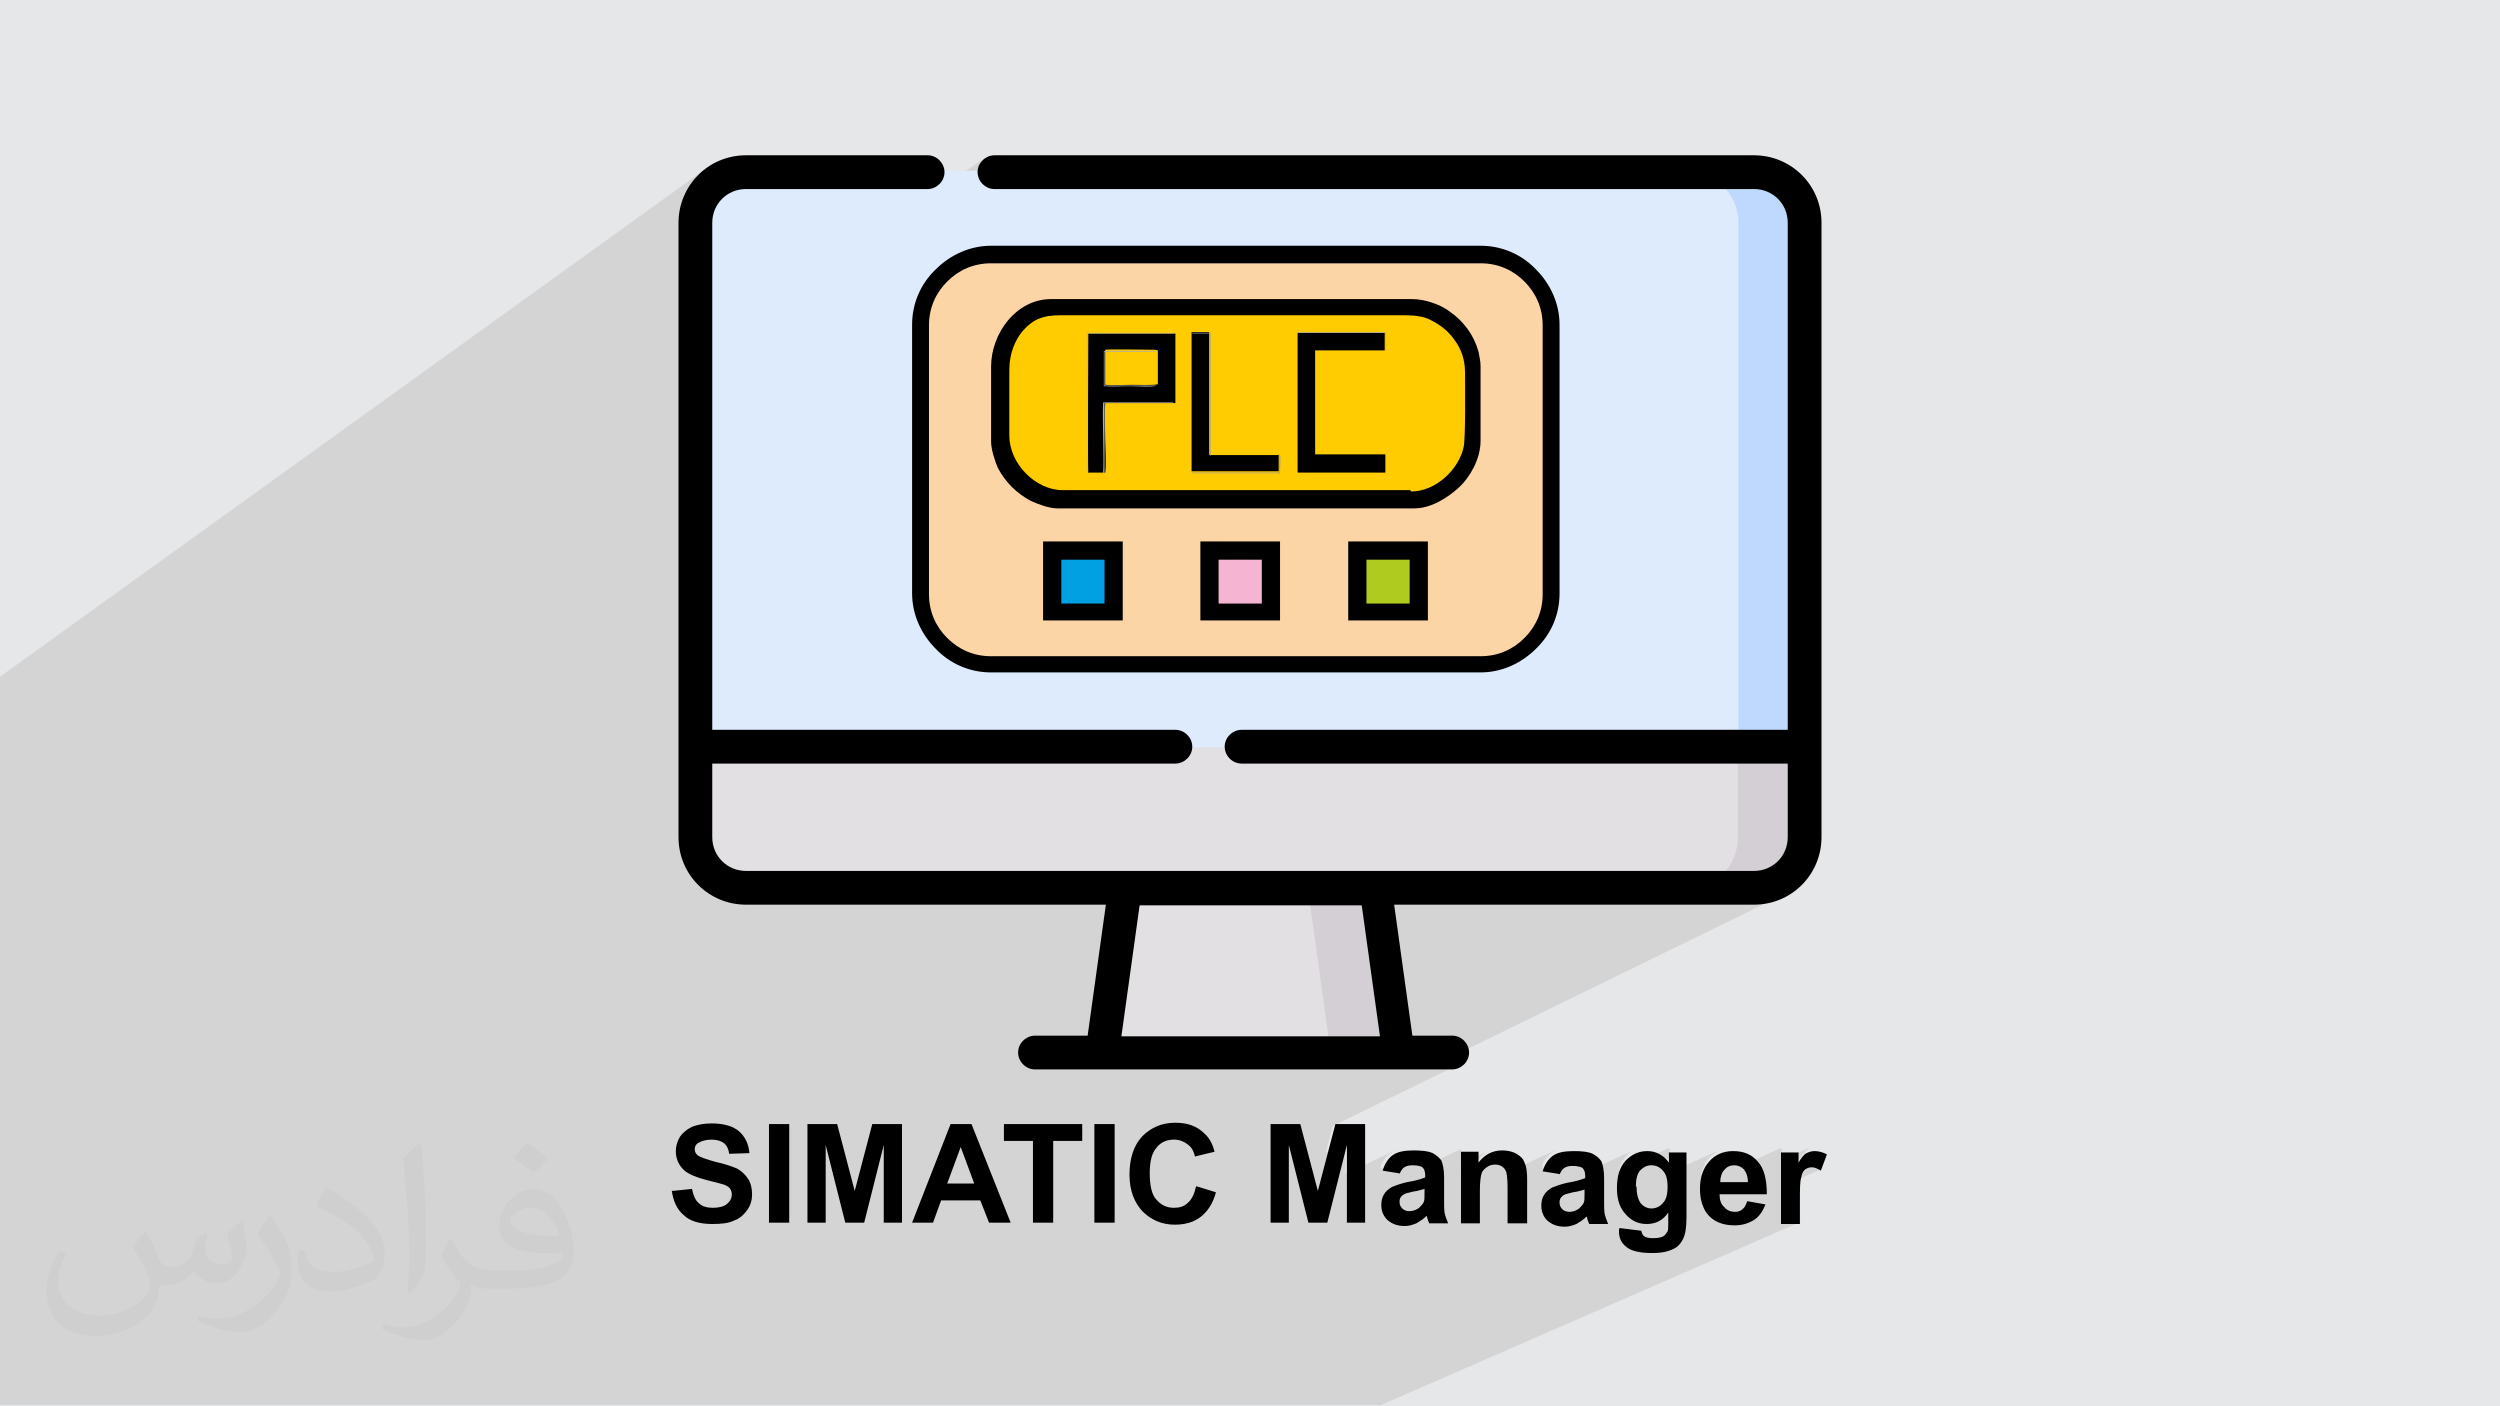 <?xml version="1.0" encoding="UTF-8"?>
<!DOCTYPE svg PUBLIC "-//W3C//DTD SVG 1.1//EN" "http://www.w3.org/Graphics/SVG/1.1/DTD/svg11.dtd">
<!-- Creator: CorelDRAW 2017 -->
<svg xmlns="http://www.w3.org/2000/svg" xml:space="preserve" width="3.703in" height="2.083in" version="1.1" style="shape-rendering:geometricPrecision; text-rendering:geometricPrecision; image-rendering:optimizeQuality; fill-rule:evenodd; clip-rule:evenodd"
viewBox="0 0 3703 2083"
 xmlns:xlink="http://www.w3.org/1999/xlink"
 enable-background="new 0 0 512 512">
 <defs>
  <style type="text/css">
   <![CDATA[
    .str0 {stroke:#2B2A29;stroke-width:6.945}
    .fil7 {fill:black}
    .fil10 {fill:#00A0E3}
    .fil14 {fill:#989898}
    .fil15 {fill:#AFAFAF}
    .fil12 {fill:#B0CB1F}
    .fil4 {fill:#BED9FD}
    .fil6 {fill:#D4CFD5}
    .fil3 {fill:#DDEBFD}
    .fil5 {fill:#E3E0E4}
    .fil0 {fill:#E6E7E8}
    .fil11 {fill:#F5B5D2}
    .fil8 {fill:#FCD5A6}
    .fil13 {fill:#FECC00}
    .fil9 {fill:black;fill-rule:nonzero}
    .fil2 {fill:#373435;fill-opacity:0.031}
    .fil1 {fill:#373435;fill-opacity:0.102}
   ]]>
  </style>
 </defs>
 <g id="Layer_x0020_1">
  <polygon class="fil0" points="0,0 3703,0 3703,2083 0,2083 "/>
  <path class="fil1" d="M2555 279l-2 -3 -5 -5 -6 -4 -6 -4 -7 -3 -7 -3 -7 -2 -7 -1 -8 0 -40 25 -986 0 -5 -1 -5 -1 -4 -2 -4 -3 -3 -4 -2 -4 -1 -5 -1 -5 1 -5 1 -5 2 -4 3 -4 4 -3 -430 295 0 -8 358 -246 -4 2 -5 1 -5 1 -269 0 -5 0 -5 1 -5 1 -5 2 -4 2 -4 3 -47 34 1 -7 2 -7 3 -7 3 -7 4 -6 4 -6 5 -5 5 -5 6 -4 -55 39 1 -5 3 -9 4 -9 5 -8 6 -8 6 -7 7 -6 8 -6 -1049 755 0 25 0 20 0 8 0 7 0 3 0 160 0 4 0 7 0 11 0 34 0 49 0 13 0 7 0 6 0 15 0 19 0 41 0 18 0 16 0 10 0 3 0 2 0 15 0 1 0 4 0 15 0 5 0 11 0 1 0 33 0 0 0 1 0 2 0 19 0 7 0 2 0 2 0 0 0 8 0 1 0 0 0 17 0 2 0 0 0 0 0 1 0 1 0 17 0 0 0 24 0 9 0 0 0 0 0 10 0 9 0 0 0 1 0 7 0 4 0 0 0 7 0 2 0 18 0 10 0 18 0 5 0 13 0 3 0 21 0 29 0 3 0 2 0 2 0 9 0 1 0 5 0 8 0 20 0 14 0 57 0 1 0 21 0 13 0 89 42 0 5 0 8 0 11 0 55 0 135 0 6 0 10 0 39 0 4 0 46 0 20 0 18 0 8 0 6 0 72 0 5 0 2 0 9 0 9 0 5 0 49 0 1 0 4 0 1 0 8 0 28 0 2 0 8 0 8 0 11 0 9 0 8 0 12 0 6 0 8 0 1 0 1 0 16 0 26 0 1 0 27 0 12 0 14 0 1 0 12 0 7 0 0 0 4 0 2 0 14 0 12 0 18 0 4 0 38 0 7 0 1 0 27 0 17 0 3 0 1 0 8 0 0 0 5 0 1 0 14 0 1 0 10 0 21 0 7 0 0 0 10 0 14 0 0 0 4 0 1 0 1 0 13 0 1 0 1 0 12 0 15 0 12 0 7 0 3 0 11 0 5 0 5 0 5 0 10 0 53 0 4 0 83 0 4 0 25 0 2 0 17 0 6 0 8 0 18 0 3 0 3 0 19 0 2 0 19 0 3 0 5 0 3 0 4 0 19 0 3 0 29 0 25 0 5 0 7 0 19 0 2 0 17 0 7 0 8 0 12 0 13 0 13 0 4 0 2 0 25 0 8 0 4 0 5 0 11 0 7 0 12 0 17 0 24 0 6 0 7 0 20 0 18 0 8 0 20 0 2 0 10 0 17 0 9 0 5 0 0 0 4 0 9 0 32 0 9 0 7 0 4 0 5 0 10 0 28 0 24 0 47 0 26 0 623 -272 -28 0 0 -52 60 -27 -2 -1 -2 -1 -2 -1 -2 -1 -2 -1 -2 0 -2 0 -2 0 -1 0 -1 0 -1 0 -1 0 -1 0 -40 18 0 -15 26 -12 2 -3 2 -2 2 -2 2 -2 1 -2 1 -1 1 -1 1 -1 1 -1 1 -1 -41 18 0 -18 -56 25 -1 -1 -2 -1 -2 -1 -2 -1 -2 -1 -2 0 -2 0 -2 0 -2 0 -2 0 -2 1 -2 1 -41 18 1 -3 2 -5 2 -5 2 -5 3 -4 3 -4 4 -3 4 -3 4 -3 4 -2 -78 35 -1 -3 -1 -3 -1 -2 -2 -2 -2 -2 -2 -2 -2 -1 -1 -1 15 -7 0 -15 -75 34 0 0 1 -5 2 -5 2 -4 3 -4 3 -4 3 -3 3 -3 4 -2 4 -2 -76 35 0 -2 0 -2 0 -2 0 -2 0 -2 -1 -1 -1 -1 -1 -1 -1 -1 -1 -1 -1 -1 -2 -1 -2 0 -2 0 -2 0 -2 0 -3 0 -2 0 -2 0 -2 0 -2 0 -1 0 -1 1 -21 10 -13 -2 1 -4 1 -3 2 -3 2 -3 2 -3 2 -2 2 -2 3 -2 3 -2 3 -2 -73 34 0 -1 0 -2 0 -2 0 -1 0 -1 -1 -1 -1 -1 -1 -1 -1 -1 -1 -1 -1 -1 -1 -1 -1 -1 -1 -1 -1 0 -1 0 -1 0 -1 0 -1 0 -1 0 -2 0 -2 0 -2 0 -2 0 -2 1 -2 1 -41 19 0 -13 26 -12 4 -4 4 -4 4 -3 4 -2 -42 20 0 -22 -56 26 0 -1 -1 -1 -1 -1 -1 -1 -1 -1 -1 -1 -2 -1 -2 0 -2 0 -2 0 -2 0 -3 0 -2 0 -2 0 -2 0 -2 0 -1 0 -1 1 -21 10 -14 -2 1 -4 1 -3 2 -3 2 -3 2 -3 2 -2 2 -2 3 -2 3 -2 3 -2 -73 35 0 -46 -29 14 10 -39 184 -90 -5 1 -5 1 -28 0 522 -255 -9 4 -9 3 -10 2 -10 2 -10 1 -33 0 68 -34 -7 3 -4 1 9 -4 -7 3 -4 1 12 -6 -7 3 -7 3 -7 2 -8 1 -8 0 -42 0 66 -33 4 -3 4 -3 4 -3 3 -4 3 -4 3 -4 2 -4 2 -5 1 -5 1 -5 0 -5 0 -109 -74 0 0 -11 74 -38 0 -751 0 -5 -1 -5 -1 -5 -2 -5 -2 -4 -3 -4 -3 -4 -3 -4 -4 -3 -4 -3 -4 -3 -4 -2 -5 -2 -5 -1 -5 -1 -5 0 -44 0zm44 -25l0 0z"/>
  <path class="fil2" d="M217 1826c7,11 12,21 16,32 3,7 5,19 21,19 5,0 11,-1 17,-5 7,-3 12,-9 14,-17l6 -21 15 -7 1 1c-2,8 -3,16 -3,21 0,18 15,24 27,24 7,0 13,-3 13,-10 0,-8 -4,-22 -8,-35 7,-7 14,-14 22,-20l1 1c4,15 6,30 6,40 0,10 -4,20 -8,27 -7,14 -20,25 -36,25 -12,0 -25,-6 -34,-17l-1 0c-9,11 -22,20 -43,20l-7 0c-1,14 -4,24 -9,33 -13,25 -50,42 -85,42 -49,0 -73,-28 -73,-66 0,-23 8,-45 19,-60l10 4c-7,14 -12,27 -12,40 0,35 29,52 62,52 30,0 68,-19 75,-42 -3,-25 -12,-36 -26,-59 4,-7 10,-15 17,-23l1 0 0 0 0 0 0 0 0 0 2 1 0 0zm564 -133c10,6 20,14 30,23 -6,8 -12,15 -21,21 -10,-8 -20,-15 -30,-22 7,-8 14,-15 20,-22l0 0 0 0 0 0 0 0 1 0 0 0zm5 96c-17,0 -30,11 -30,19 0,17 33,23 73,23 -5,-20 -22,-42 -43,-42zm-37 93c22,0 41,-1 55,-4 16,-4 30,-12 30,-18 0,-1 0,-3 -1,-5 -9,1 -19,1 -29,1 -29,0 -52,-7 -61,-23 -2,-5 -4,-10 -4,-16 0,-16 7,-32 19,-42 10,-9 21,-14 33,-14 20,0 37,16 48,42 6,14 11,30 11,51 0,14 -4,25 -12,34 -16,15 -45,21 -90,21l-20 0 0 0 -5 0c-11,0 -19,-2 -25,-7l-1 0c0,3 1,5 1,7 0,10 -3,23 -10,33 -20,30 -42,43 -60,43 -19,0 -42,-7 -63,-17l4 -7c7,3 16,5 29,5 34,0 78,-33 84,-64 -1,-3 -3,-6 -7,-10 -10,-12 -16,-22 -22,-32 5,-10 10,-18 14,-25l2 0c14,29 28,46 57,46l5 0 0 0 21 0 0 0 0 0 0 0 0 0 -3 1 0 0zm-146 31c2,-14 3,-29 3,-43l0 -21c0,-39 -5,-96 -9,-133 7,-8 17,-17 25,-23l2 1c5,47 7,101 7,151 0,13 -1,26 -2,35 -1,12 -8,21 -22,35l-3 -1 0 0 0 0 0 0 0 0 -1 -1 0 0zm-151 -62c1,18 10,33 41,33 20,0 36,-5 55,-14 3,-1 5,-3 5,-5 0,-12 -9,-27 -24,-41 -14,-13 -34,-25 -51,-32 -6,-3 -8,-5 -8,-8 0,-5 7,-16 13,-24l2 0c20,11 43,27 60,44 15,16 25,33 25,51 0,13 -4,26 -11,38 -22,11 -46,20 -70,20 -29,0 -48,-14 -48,-45 0,-3 0,-9 1,-16l10 0 0 0 0 0 0 0 0 0 0 -1 0 0zm-52 -52l18 29c7,11 13,22 13,41l0 24c0,19 -12,39 -32,60 -15,14 -29,20 -42,20 -19,0 -40,-6 -65,-17l3 -7c8,2 17,4 28,4 36,0 72,-26 89,-58 2,-4 3,-7 3,-9 0,-4 -2,-8 -4,-11 -9,-17 -19,-33 -30,-47 6,-9 12,-18 18,-27l1 0 0 0 0 0 0 0 0 0 0 -2 0 0z"/>
  <g id="_1905146532368">
   <g>
    <path class="fil3" d="M2598 1315l-1493 0c-41,0 -76,-33 -76,-76l0 -910c0,-41 33,-76 76,-76l1493 0c41,0 76,33 76,76l0 910c0,41 -33,76 -76,76l0 0z"/>
    <path class="fil4" d="M2598 254l-99 0c41,0 76,33 76,76l0 910c0,41 -33,76 -76,76l99 0c41,0 76,-33 76,-76l0 -910c0,-41 -33,-76 -76,-76l0 0z"/>
    <path class="fil5" d="M1029 1107l0 134c0,41 33,76 76,76l1493 0c41,0 76,-33 76,-76l0 -134 -1644 0 -1 0z"/>
    <path class="fil6" d="M2574 1107l0 134c0,41 -33,76 -76,76l99 0c41,0 76,-33 76,-76l0 -134 -99 0z"/>
    <polygon class="fil5" points="2070,1559 1632,1559 1666,1315 2037,1315 "/>
    <polygon class="fil6" points="2037,1315 1937,1315 1971,1559 2070,1559 "/>
    <path class="fil7" d="M2598 230l-1125 0c-13,0 -25,11 -25,25 0,13 11,25 25,25l1125 0c28,0 50,22 50,50l0 751 -809 0c-13,0 -25,11 -25,25 0,13 11,25 25,25l809 0 0 109c0,28 -22,50 -50,50l-1493 0c-28,0 -50,-22 -50,-50l0 -109 686 0c13,0 25,-11 25,-25 0,-13 -11,-25 -25,-25l-686 0 0 -751c0,-28 22,-50 50,-50l269 0c13,0 25,-11 25,-25 0,-13 -11,-25 -25,-25l-269 0c-56,0 -100,45 -100,100l0 910c0,56 45,100 100,100l533 0 -27 194 -78 0c-13,0 -25,11 -25,25 0,13 11,25 25,25l618 0c13,0 25,-11 25,-25 0,-13 -11,-25 -25,-25l-59 0 -27 -194 533 0c56,0 100,-45 100,-100l0 -910c0,-56 -45,-100 -100,-100zm-556 1305l-381 0 27 -194 329 0 27 194 -1 0z"/>
    <g>
     <path class="fil8" d="M1468 378l725 0c58,0 105,47 105,105l0 397c0,58 -47,105 -105,105l-725 0c-58,0 -105,-47 -105,-105l0 -397c0,-58 47,-105 105,-105z"/>
     <path class="fil9" d="M1468 364l725 0c32,0 61,13 82,35 21,21 35,50 35,82l0 398c0,32 -13,61 -35,82 -21,21 -50,35 -82,35l-725 0c-32,0 -61,-13 -82,-35 -21,-21 -35,-50 -35,-82l0 -398c0,-32 13,-61 35,-82 21,-21 50,-35 82,-35zm725 26l-725 0c-26,0 -48,10 -65,27 -17,17 -27,39 -27,65l0 398c0,26 10,48 27,65 17,17 39,27 65,27l725 0c26,0 48,-10 65,-27 17,-17 27,-39 27,-65l0 -398c0,-26 -10,-48 -27,-65 -17,-17 -39,-27 -65,-27z"/>
     <g id="_3076871609168">
      <rect class="fil10 str0" x="1557" y="817" width="99" height="89"/>
      <rect class="fil11 str0" x="1788" y="817" width="99" height="89"/>
      <rect class="fil12 str0" x="2007" y="817" width="99" height="89"/>
      <path class="fil13" d="M1578 451l510 0c53,0 96,42 96,95l0 105c0,52 -43,95 -96,95l-510 0c-53,0 -96,-42 -96,-95l0 -105c0,-52 43,-95 96,-95z"/>
      <g>
       <path class="fil7" d="M2088 726l-514 0c-40,0 -79,-39 -79,-81l0 -97c0,-25 9,-45 20,-58 16,-18 31,-23 55,-23l513 0c13,0 27,2 36,7 14,7 26,16 35,29 10,13 16,29 16,49 0,20 1,95 -2,110 -7,33 -41,66 -78,66l0 0 0 -1zm-620 -185l0 113c0,12 6,30 10,39 11,21 28,38 49,49 9,4 26,11 39,11l529 0c25,0 50,-16 67,-32 14,-13 31,-40 31,-68l0 -111c0,-8 -2,-14 -3,-21 -7,-25 -22,-45 -42,-59 -14,-11 -37,-19 -57,-19l-534 0c-52,0 -89,51 -89,100l0 0 0 -1z"/>
       <path class="fil7" d="M1715 519l0 50c-4,2 -31,1 -39,1 -11,0 -28,1 -39,0l0 -52c8,-1 55,0 69,0 3,0 6,0 9,1l0 0 0 0zm-103 181l25 0c2,-9 0,-41 0,-51 0,-17 -1,-37 0,-52l104 0 0 -103 -129 0c0,13 -1,199 0,207l0 0 1 -1z"/>
       <path class="fil7" d="M1948 519c0,0 0,0 0,0 0,0 0,0 0,0l103 0 0 -26 -129 0 0 207 130 0 0 -27 -104 0 0 -155 0 1 0 -1z"/>
       <path class="fil7" d="M1805 829l64 0 0 65 -64 0 0 -65zm-27 90l118 0 0 -117 -118 0 0 117z"/>
       <path class="fil7" d="M2024 829l64 0 0 65 -64 0 0 -65zm-27 90l118 0 0 -117 -118 0 0 117z"/>
       <path class="fil7" d="M1572 829l64 0 0 65 -64 0 0 -65zm-27 90l118 0 0 -117 -118 0 0 117z"/>
       <path class="fil7" d="M1895 674l-103 0c-1,-1 -1,1 -1,-6l0 -176 -26 0 0 206 129 0 0 -26 0 0 0 1z"/>
       <path class="fil14" d="M1895 674l0 26 -129 0 0 -206 26 0 0 176c0,6 0,4 1,6l0 -183 -27 0 0 208 130 0c0,-6 1,-22 0,-27l0 0 -1 0z"/>
       <path class="fil15" d="M1611 701c-2,-8 0,-194 0,-207l129 0c-1,-1 0,-1 -2,-1l-128 0 0 195c0,6 -1,10 1,12l0 0 0 1z"/>
       <path class="fil15" d="M1948 519l105 0 0 -27 -123 0c-1,0 -3,0 -4,0 -6,0 -2,0 -3,1l129 0 0 26 -103 0c0,0 0,0 0,0 0,0 0,0 0,0l0 0 -1 0z"/>
       <path class="fil15" d="M1713 571l-77 0 0 -50 77 0c-2,-2 -6,-1 -9,-1 -16,0 -61,-1 -69,0l0 52c11,1 27,0 39,0 8,0 35,2 39,-1l0 0 0 0z"/>
       <path class="fil15" d="M1635 701c1,-1 1,0 1,-6l0 -98 100 0c2,0 1,0 2,-1l-104 0c-1,16 0,36 0,52 0,11 1,42 0,51l0 0 0 1z"/>
      </g>
     </g>
    </g>
   </g>
   <path class="fil9" d="M996 1764l29 -3c2,10 5,17 10,21 5,5 12,7 21,7 9,0 17,-2 21,-6 5,-4 7,-9 7,-14 0,-3 -1,-6 -3,-9 -2,-2 -6,-5 -11,-6 -3,-1 -11,-3 -23,-6 -16,-4 -27,-9 -33,-14 -9,-8 -13,-18 -13,-29 0,-7 2,-14 6,-21 4,-6 10,-11 18,-15 8,-3 17,-5 29,-5 18,0 32,4 41,12 9,8 14,19 15,32l-30 1c-1,-8 -4,-13 -8,-16 -4,-3 -10,-5 -18,-5 -8,0 -15,2 -20,5 -3,2 -5,5 -5,9 0,3 1,6 4,9 4,3 13,6 27,10 14,3 25,7 32,10 7,4 12,9 16,15 4,6 6,14 6,23 0,8 -2,16 -7,23 -5,7 -11,13 -20,16 -8,4 -19,5 -32,5 -18,0 -33,-4 -42,-13 -10,-8 -16,-21 -18,-37zm143 47l0 -146 30 0 0 146 -30 0zm57 0l0 -146 44 0 26 99 26 -99 44 0 0 146 -27 0 0 -115 -29 115 -28 0 -29 -115 0 115 -27 0zm301 0l-32 0 -13 -33 -58 0 -12 33 -31 0 57 -146 31 0 58 146zm-54 -58l-20 -54 -20 54 40 0zm87 58l0 -121 -43 0 0 -25 116 0 0 25 -43 0 0 121 -30 0zm91 0l0 -146 30 0 0 146 -30 0zm151 -54l29 9c-4,16 -12,28 -22,36 -10,8 -23,12 -39,12 -19,0 -35,-7 -48,-20 -12,-13 -19,-31 -19,-54 0,-24 6,-43 19,-57 13,-13 29,-20 49,-20 18,0 32,5 43,16 7,6 12,15 15,27l-29 7c-2,-8 -5,-14 -11,-18 -5,-4 -12,-7 -20,-7 -11,0 -20,4 -26,12 -7,8 -10,20 -10,38 0,18 3,32 10,39 7,8 15,12 26,12 8,0 15,-2 20,-7 6,-5 10,-13 12,-23zm110 54l0 -146 44 0 26 99 26 -99 44 0 0 146 -27 0 0 -115 -29 115 -28 0 -29 -115 0 115 -27 0zm191 -73l-25 -4c3,-10 8,-18 15,-23 7,-5 17,-7 31,-7 12,0 22,1 28,4 6,3 10,7 13,11 2,5 4,13 4,25l0 33c0,9 0,16 1,21 1,4 3,9 5,14l-28 0c-1,-2 -2,-5 -3,-8 0,-2 -1,-3 -1,-3 -5,5 -10,8 -15,11 -5,2 -11,4 -17,4 -11,0 -19,-3 -26,-9 -6,-6 -9,-13 -9,-22 0,-6 1,-11 4,-16 3,-5 7,-8 12,-11 5,-2 13,-5 22,-7 13,-2 22,-5 27,-7l0 -3c0,-5 -1,-9 -4,-12 -3,-2 -8,-3 -15,-3 -5,0 -9,1 -12,3 -3,2 -5,5 -7,10zm37 23c-4,1 -9,3 -17,4 -8,2 -13,3 -15,5 -4,3 -5,6 -5,10 0,4 1,7 4,10 3,3 7,4 11,4 5,0 10,-2 14,-5 3,-3 6,-6 7,-9 1,-2 1,-7 1,-14l0 -6zm151 51l-28 0 0 -54c0,-11 -1,-19 -2,-22 -1,-3 -3,-6 -6,-8 -3,-2 -6,-3 -10,-3 -5,0 -9,1 -13,4 -4,3 -7,6 -8,11 -1,4 -2,12 -2,24l0 48 -28 0 0 -106 26 0 0 16c9,-12 21,-18 35,-18 6,0 12,1 17,3 5,2 9,5 12,8 3,3 4,7 6,12 1,4 2,11 2,19l0 66zm49 -73l-25 -4c3,-10 8,-18 15,-23 7,-5 17,-7 31,-7 12,0 22,1 28,4 6,3 10,7 13,11 2,5 4,13 4,25l0 33c0,9 0,16 1,21 1,4 3,9 5,14l-28 0c-1,-2 -2,-5 -3,-8 0,-2 -1,-3 -1,-3 -5,5 -10,8 -15,11 -5,2 -11,4 -17,4 -11,0 -19,-3 -26,-9 -6,-6 -9,-13 -9,-22 0,-6 1,-11 4,-16 3,-5 7,-8 12,-11 5,-2 13,-5 22,-7 13,-2 22,-5 27,-7l0 -3c0,-5 -1,-9 -4,-12 -3,-2 -8,-3 -15,-3 -5,0 -9,1 -12,3 -3,2 -5,5 -7,10zm37 23c-4,1 -9,3 -17,4 -8,2 -13,3 -15,5 -4,3 -5,6 -5,10 0,4 1,7 4,10 3,3 7,4 11,4 5,0 10,-2 14,-5 3,-3 6,-6 7,-9 1,-2 1,-7 1,-14l0 -6zm52 57l32 4c1,4 2,6 4,8 3,2 7,3 13,3 7,0 13,-1 16,-3 2,-1 4,-4 6,-7 1,-2 1,-7 1,-13l0 -15c-8,12 -19,17 -32,17 -14,0 -25,-6 -34,-18 -7,-9 -10,-21 -10,-35 0,-18 4,-31 13,-41 9,-9 19,-14 32,-14 13,0 24,6 32,17l0 -15 26 0 0 95c0,12 -1,22 -3,28 -2,6 -5,11 -9,15 -4,4 -9,6 -15,8 -6,2 -14,3 -24,3 -18,0 -31,-3 -38,-9 -8,-6 -11,-14 -11,-23 0,-1 0,-2 0,-3zm25 -62c0,11 2,19 6,25 4,5 10,8 16,8 7,0 13,-3 17,-8 5,-5 7,-13 7,-24 0,-11 -2,-19 -7,-24 -4,-5 -10,-8 -17,-8 -7,0 -12,3 -17,8 -4,5 -6,13 -6,24zm163 22l28 5c-4,10 -9,18 -17,23 -8,5 -17,8 -29,8 -18,0 -32,-6 -41,-18 -7,-10 -10,-22 -10,-36 0,-18 5,-31 14,-41 9,-10 21,-15 35,-15 16,0 28,5 37,16 9,10 13,26 13,48l-70 0c0,8 2,15 7,19 4,5 10,7 16,7 4,0 8,-1 11,-4 3,-2 5,-6 7,-12zm2 -28c0,-8 -2,-14 -6,-19 -4,-4 -9,-6 -14,-6 -6,0 -11,2 -15,7 -4,4 -6,11 -6,18l42 0zm77 62l-28 0 0 -106 26 0 0 15c4,-7 8,-12 12,-14 4,-2 8,-3 12,-3 6,0 13,2 18,5l-9 24c-5,-3 -9,-5 -13,-5 -4,0 -7,1 -10,3 -3,2 -5,6 -6,12 -2,6 -2,17 -2,35l0 33z"/>
  </g>
 </g>
</svg>
